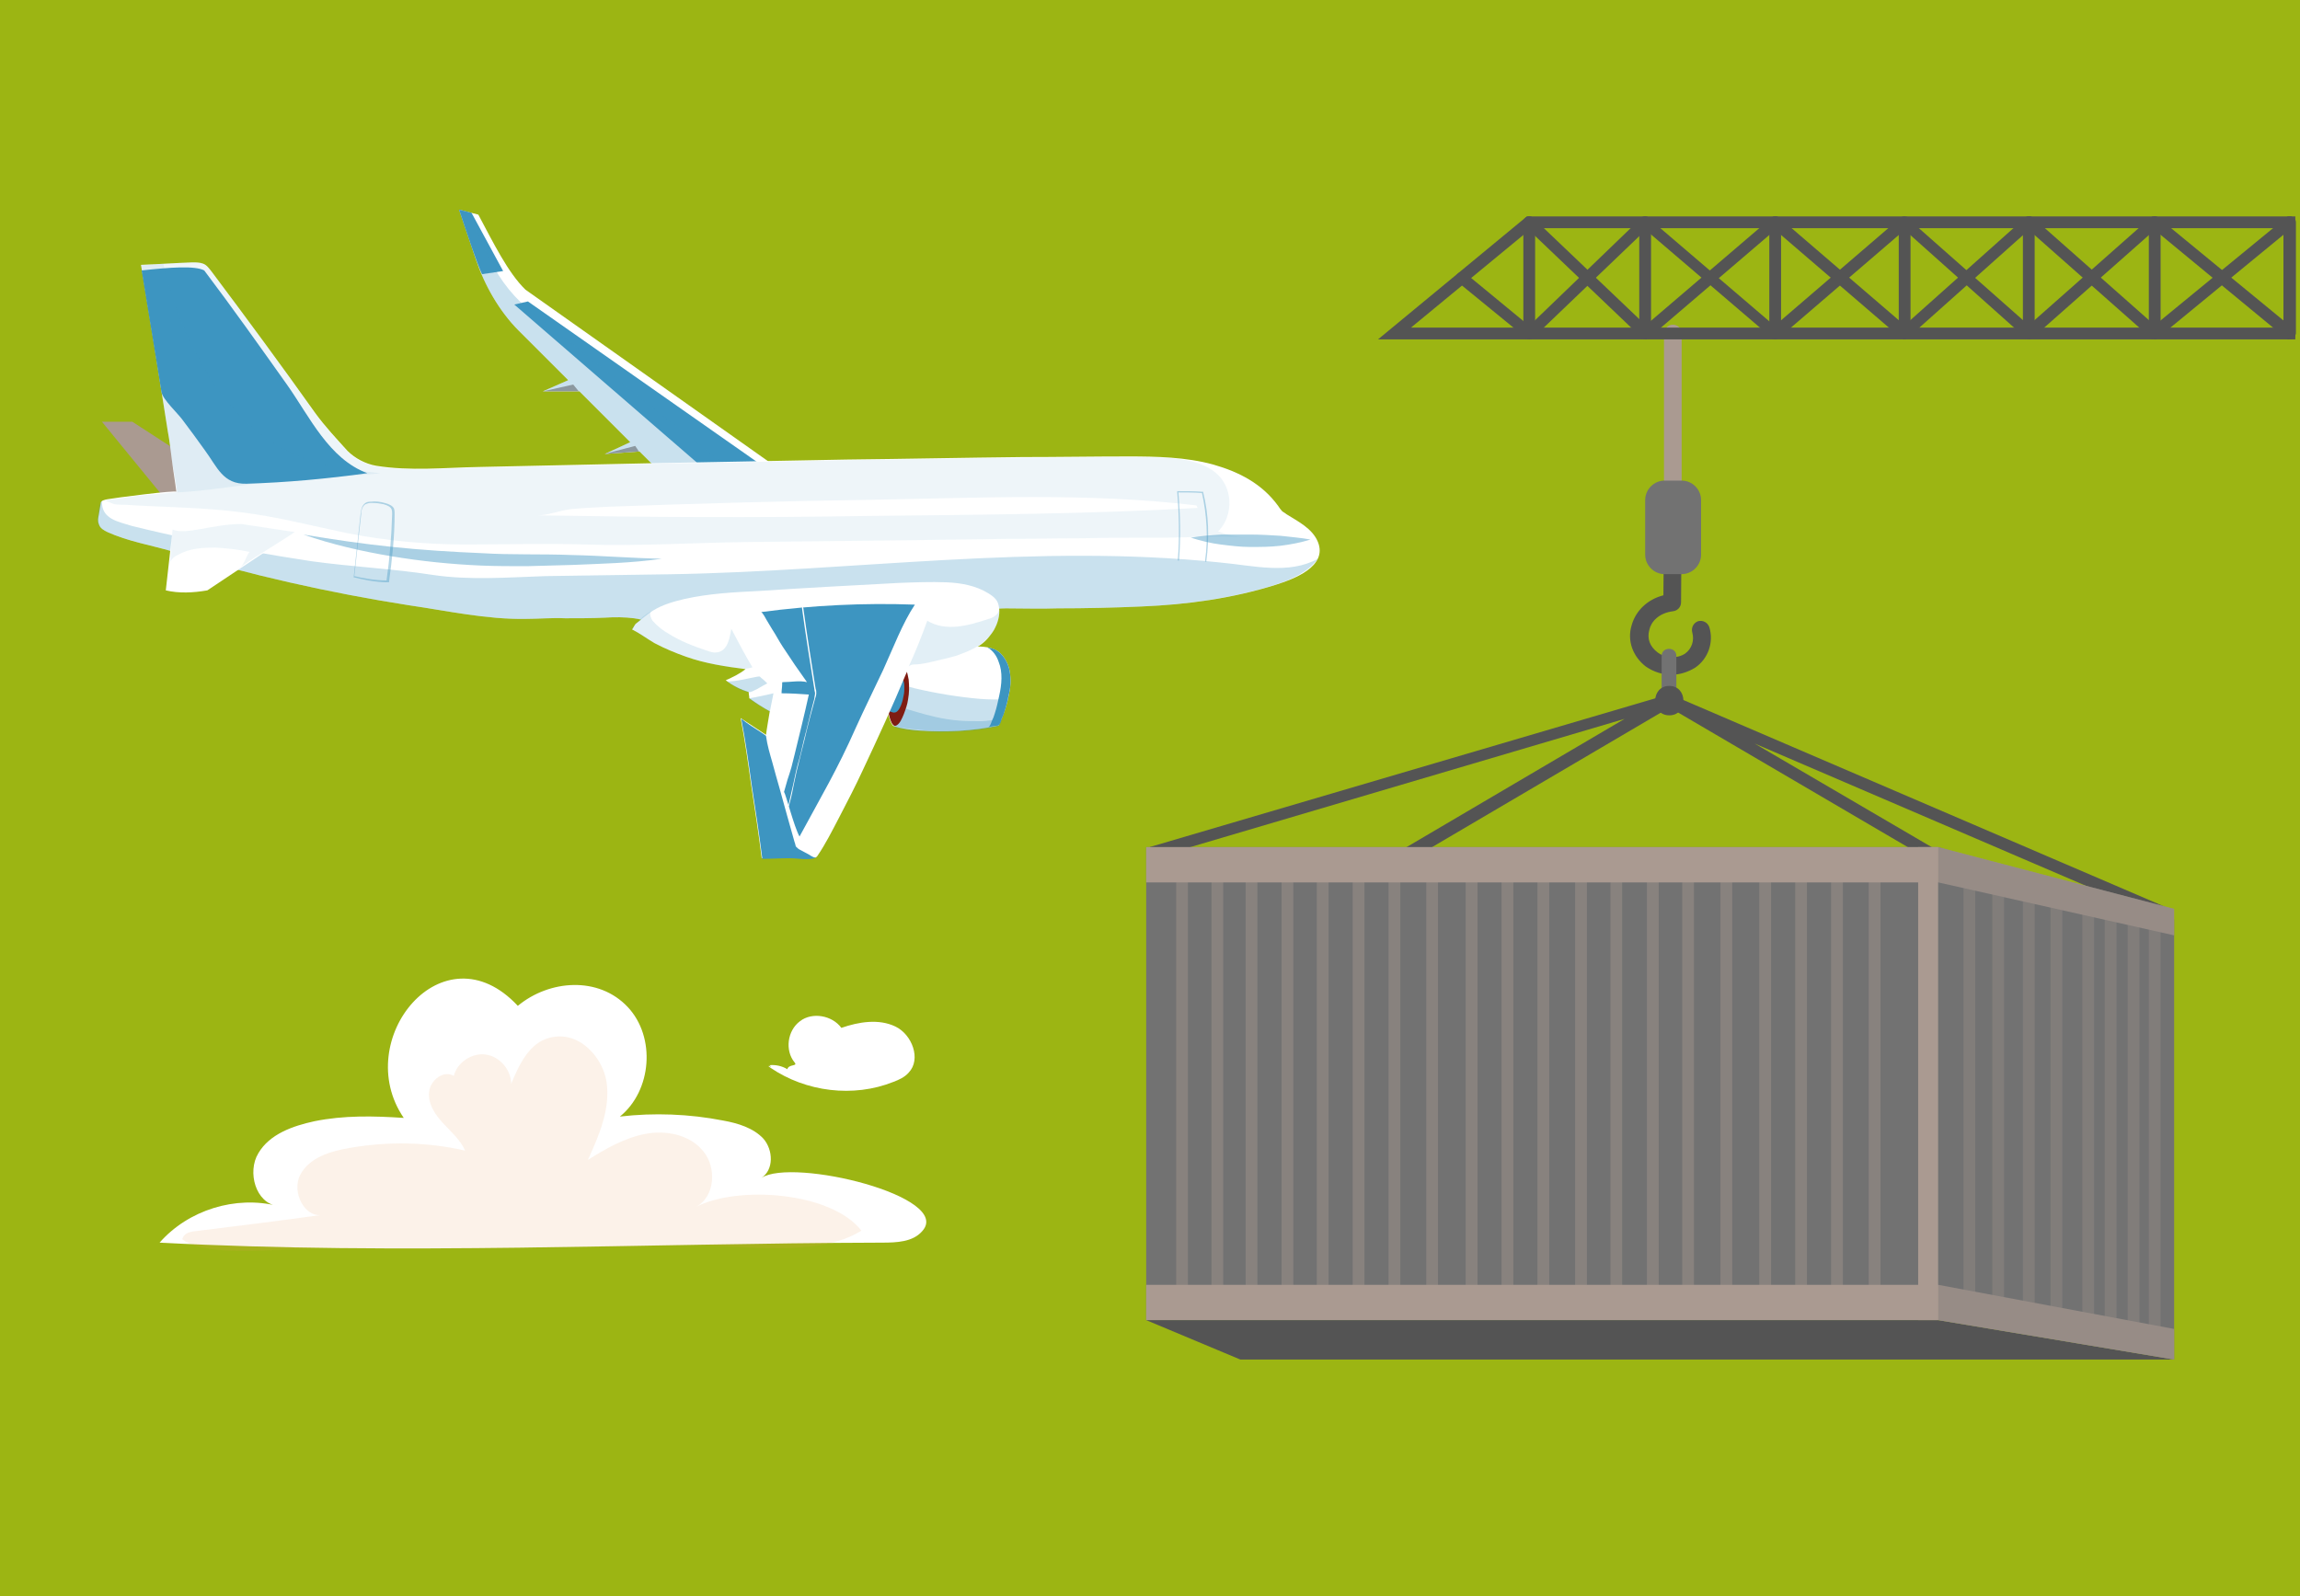 <svg width="340" height="236" viewBox="0 0 340 236" fill="none" xmlns="http://www.w3.org/2000/svg">
<rect x="0" y="0" width="340" height="236" fill="#333333" stroke="none"/>
<rect x="340" width="236" height="340" transform="rotate(90 340 0)" fill="#9CB513"/>
<mask id="mask0_2088_512" style="mask-type:alpha" maskUnits="userSpaceOnUse" x="0" y="0" width="340" height="236">
<rect x="340" width="236" height="340" transform="rotate(90 340 0)" fill="#9CB513"/>
</mask>
<g mask="url(#mask0_2088_512)">
<path d="M247.112 99.753C245.721 99.753 244.416 99.318 243.285 98.535C241.372 97.056 240.502 94.708 241.198 92.446C241.807 90.272 243.546 88.619 245.895 88.01L245.982 76.876C245.982 76.181 246.591 75.572 247.286 75.572C247.982 75.572 248.591 76.181 248.591 76.876L248.504 89.054C248.504 89.75 247.982 90.272 247.373 90.359C245.199 90.62 244.068 91.924 243.807 93.142C243.459 94.447 243.894 95.578 245.025 96.447C246.156 97.317 247.982 97.404 249.113 96.621C250.07 95.925 250.505 94.708 250.157 93.49C249.983 92.794 250.331 92.098 251.027 91.837C251.722 91.663 252.418 92.011 252.679 92.707C253.375 94.969 252.505 97.404 250.592 98.709C249.461 99.405 248.243 99.753 247.112 99.753Z" fill="#545454"/>
<path d="M247.286 77.574C246.59 77.574 245.981 76.965 245.981 76.269V49.305C245.981 48.609 246.59 48 247.286 48C247.982 48 248.591 48.522 248.591 49.305V76.356C248.591 77.052 248.069 77.574 247.286 77.574Z" fill="#AA9A91"/>
<path d="M246.071 84.882H248.594C250.159 84.882 251.464 83.578 251.464 82.012V73.923C251.464 72.357 250.159 71.052 248.594 71.052H246.071C244.505 71.052 243.201 72.357 243.201 73.923V82.012C243.201 83.578 244.505 84.882 246.071 84.882Z" fill="#727272"/>
<path d="M320.092 135.938C320.005 135.938 319.831 135.938 319.744 135.851L259.379 109.93L287.039 126.109C287.474 126.37 287.561 126.891 287.387 127.326C287.126 127.761 286.604 127.848 286.169 127.674L246.245 104.276C245.81 104.015 245.723 103.581 245.897 103.146C246.071 102.711 246.593 102.537 247.028 102.711L320.353 134.198C320.788 134.372 320.962 134.894 320.788 135.329C320.701 135.677 320.44 135.938 320.092 135.938Z" fill="#545454"/>
<path d="M206.147 128.198C205.886 128.198 205.538 128.024 205.364 127.763C205.103 127.328 205.277 126.806 205.712 126.545L240.157 106.279L170.659 126.806C170.224 126.98 169.702 126.719 169.615 126.197C169.441 125.762 169.702 125.241 170.224 125.154L246.506 102.712C246.941 102.625 247.376 102.799 247.55 103.234C247.724 103.669 247.55 104.104 247.202 104.365L206.669 128.198C206.495 128.198 206.321 128.198 206.147 128.198Z" fill="#545454"/>
<path d="M245.634 96.972C245.634 99.233 245.634 101.582 245.634 103.843C245.634 105.235 247.809 105.235 247.809 103.843C247.809 101.582 247.809 99.233 247.809 96.972C247.809 95.58 245.634 95.58 245.634 96.972Z" fill="#727272"/>
<path d="M246.766 105.758C249.549 105.758 249.549 101.409 246.766 101.409C243.983 101.409 243.983 105.758 246.766 105.758Z" fill="#545454"/>
<path d="M169.436 195.171H286.512L321.392 200.999V135.937L286.512 125.239H169.436V195.171Z" fill="#727272"/>
<path d="M321.392 201.001L286.512 195.173H169.436L183.353 201.001H321.392Z" fill="#545454"/>
<g opacity="0.4">
<path d="M277.12 193.699C276.598 193.699 276.25 193.351 276.25 192.829V127.332C276.25 126.811 276.598 126.463 277.12 126.463C277.642 126.463 277.99 126.811 277.99 127.332V192.829C277.99 193.264 277.642 193.699 277.12 193.699Z" fill="#AA9A91"/>
<path d="M271.552 193.961C271.031 193.961 270.683 193.613 270.683 193.091V127.594C270.683 127.073 271.031 126.725 271.552 126.725C272.074 126.725 272.422 127.073 272.422 127.594V193.091C272.422 193.526 271.987 193.961 271.552 193.961Z" fill="#AA9A91"/>
<path d="M266.245 193.699C265.723 193.699 265.375 193.351 265.375 192.83V127.333C265.375 126.811 265.723 126.463 266.245 126.463C266.767 126.463 267.115 126.811 267.115 127.333V192.83C267.115 193.264 266.767 193.699 266.245 193.699Z" fill="#AA9A91"/>
<path d="M260.942 193.961C260.42 193.961 260.072 193.613 260.072 193.091V127.594C260.072 127.073 260.42 126.725 260.942 126.725C261.464 126.725 261.812 127.073 261.812 127.594V193.091C261.812 193.526 261.464 193.961 260.942 193.961Z" fill="#AA9A91"/>
<path d="M255.198 193.438C254.676 193.438 254.328 193.09 254.328 192.568V127.071C254.328 126.549 254.676 126.201 255.198 126.201C255.72 126.201 256.068 126.549 256.068 127.071V192.568C256.068 193.003 255.633 193.438 255.198 193.438Z" fill="#AA9A91"/>
<path d="M249.544 193.699C249.023 193.699 248.675 193.351 248.675 192.829V127.332C248.675 126.811 249.023 126.463 249.544 126.463C250.066 126.463 250.414 126.811 250.414 127.332V192.829C250.414 193.264 250.066 193.699 249.544 193.699Z" fill="#AA9A91"/>
<path d="M244.325 193.438C243.803 193.438 243.455 193.09 243.455 192.568V127.071C243.455 126.549 243.803 126.201 244.325 126.201C244.847 126.201 245.195 126.549 245.195 127.071V192.568C245.195 193.003 244.76 193.438 244.325 193.438Z" fill="#AA9A91"/>
<path d="M238.932 193.699C238.41 193.699 238.062 193.351 238.062 192.83V127.333C238.062 126.811 238.41 126.463 238.932 126.463C239.454 126.463 239.802 126.811 239.802 127.333V192.83C239.802 193.264 239.454 193.699 238.932 193.699Z" fill="#AA9A91"/>
<path d="M233.713 193.698C233.191 193.698 232.843 193.35 232.843 192.828V127.331C232.843 126.809 233.191 126.461 233.713 126.461C234.235 126.461 234.583 126.809 234.583 127.331V192.828C234.583 193.263 234.148 193.698 233.713 193.698Z" fill="#AA9A91"/>
<path d="M228.148 193.96C227.626 193.96 227.278 193.612 227.278 193.09V127.593C227.278 127.071 227.626 126.723 228.148 126.723C228.67 126.723 229.018 127.071 229.018 127.593V193.09C229.018 193.525 228.583 193.96 228.148 193.96Z" fill="#AA9A91"/>
<path d="M222.842 193.698C222.321 193.698 221.973 193.35 221.973 192.828V127.331C221.973 126.809 222.321 126.461 222.842 126.461C223.364 126.461 223.712 126.809 223.712 127.331V192.828C223.712 193.263 223.277 193.698 222.842 193.698Z" fill="#AA9A91"/>
<path d="M217.537 193.96C217.015 193.96 216.667 193.612 216.667 193.09V127.593C216.667 127.071 217.015 126.723 217.537 126.723C218.059 126.723 218.407 127.071 218.407 127.593V193.09C218.407 193.525 217.972 193.96 217.537 193.96Z" fill="#AA9A91"/>
<path d="M211.708 193.438C211.186 193.438 210.838 193.09 210.838 192.568V127.071C210.838 126.549 211.186 126.201 211.708 126.201C212.23 126.201 212.578 126.549 212.578 127.071V192.568C212.578 193.003 212.23 193.438 211.708 193.438Z" fill="#AA9A91"/>
<path d="M206.139 193.698C205.617 193.698 205.269 193.35 205.269 192.828V127.331C205.269 126.809 205.617 126.461 206.139 126.461C206.661 126.461 207.009 126.809 207.009 127.331V192.828C207.009 193.263 206.661 193.698 206.139 193.698Z" fill="#AA9A91"/>
<path d="M200.835 193.438C200.313 193.438 199.965 193.09 199.965 192.568V127.071C199.965 126.549 200.313 126.201 200.835 126.201C201.357 126.201 201.705 126.549 201.705 127.071V192.568C201.705 193.003 201.357 193.438 200.835 193.438Z" fill="#AA9A91"/>
<path d="M195.53 193.698C195.008 193.698 194.66 193.35 194.66 192.828V127.331C194.66 126.809 195.008 126.461 195.53 126.461C196.052 126.461 196.4 126.809 196.4 127.331V192.828C196.4 193.263 196.052 193.698 195.53 193.698Z" fill="#AA9A91"/>
<path d="M190.312 193.176C189.79 193.176 189.443 192.828 189.443 192.306V126.81C189.443 126.288 189.79 125.94 190.312 125.94C190.834 125.94 191.182 126.288 191.182 126.81V192.306C191.182 192.741 190.747 193.176 190.312 193.176Z" fill="#AA9A91"/>
<path d="M185.005 193.176C184.483 193.176 184.135 192.828 184.135 192.306V126.81C184.135 126.288 184.483 125.94 185.005 125.94C185.527 125.94 185.875 126.288 185.875 126.81V192.306C185.875 192.741 185.44 193.176 185.005 193.176Z" fill="#AA9A91"/>
<path d="M179.96 193.438C179.438 193.438 179.09 193.09 179.09 192.568V127.071C179.09 126.549 179.438 126.201 179.96 126.201C180.482 126.201 180.829 126.549 180.829 127.071V192.568C180.829 193.003 180.482 193.438 179.96 193.438Z" fill="#AA9A91"/>
<path d="M174.74 193.438C174.218 193.438 173.87 193.09 173.87 192.568V127.071C173.87 126.549 174.218 126.201 174.74 126.201C175.262 126.201 175.61 126.549 175.61 127.071V192.568C175.61 193.003 175.175 193.438 174.74 193.438Z" fill="#AA9A91"/>
<path d="M303.997 196.305C303.475 196.305 303.127 195.957 303.127 195.435V131.678C303.127 131.156 303.475 130.808 303.997 130.808C304.519 130.808 304.867 131.156 304.867 131.678V195.435C304.867 195.957 304.432 196.305 303.997 196.305Z" fill="#AA9A91"/>
<path d="M299.908 195.783C299.386 195.783 299.039 195.435 299.039 194.913V131.156C299.039 130.634 299.386 130.286 299.908 130.286C300.43 130.286 300.778 130.634 300.778 131.156V194.913C300.778 195.435 300.43 195.783 299.908 195.783Z" fill="#AA9A91"/>
<path d="M295.384 195C294.863 195 294.515 194.652 294.515 194.13V130.373C294.515 129.851 294.863 129.503 295.384 129.503C295.906 129.503 296.254 129.851 296.254 130.373V194.13C296.254 194.565 295.906 195 295.384 195Z" fill="#AA9A91"/>
<path d="M291.124 193.957C290.602 193.957 290.254 193.609 290.254 193.087V129.33C290.254 128.808 290.602 128.46 291.124 128.46C291.646 128.46 291.994 128.808 291.994 129.33V193.087C291.994 193.522 291.559 193.957 291.124 193.957Z" fill="#AA9A91"/>
<path d="M308.693 197.523C308.171 197.523 307.823 197.176 307.823 196.654V132.896C307.823 132.375 308.171 132.027 308.693 132.027C309.215 132.027 309.563 132.375 309.563 132.896V196.654C309.563 197.176 309.215 197.523 308.693 197.523Z" fill="#AA9A91"/>
<path d="M312 198.568C311.478 198.568 311.13 198.22 311.13 197.698V133.941C311.13 133.419 311.478 133.071 312 133.071C312.522 133.071 312.87 133.419 312.87 133.941V197.698C312.87 198.22 312.522 198.568 312 198.568Z" fill="#AA9A91"/>
<path d="M315.393 199.611C314.871 199.611 314.523 199.263 314.523 198.742V134.984C314.523 134.462 314.871 134.115 315.393 134.115C315.915 134.115 316.262 134.462 316.262 134.984V198.742C316.262 199.263 315.828 199.611 315.393 199.611Z" fill="#AA9A91"/>
<path d="M318.524 199.782C318.002 199.782 317.654 199.434 317.654 198.912V135.155C317.654 134.633 318.002 134.285 318.524 134.285C319.046 134.285 319.394 134.633 319.394 135.155V198.912C319.394 199.434 318.959 199.782 318.524 199.782Z" fill="#AA9A91"/>
</g>
<g opacity="0.26">
<path d="M306.866 130.458H305.996V198.042H306.866V130.458Z" fill="#727272"/>
</g>
<path d="M321.392 134.372V138.286L286.512 130.457H169.436V125.239H286.512L321.392 134.372Z" fill="#AA9A91"/>
<path d="M321.392 201V196.477L286.512 189.953H169.436V195.172H286.512L321.392 201Z" fill="#AA9A91"/>
<path d="M286.513 125.239H283.555V195.171H286.513V125.239Z" fill="#AA9A91"/>
<g opacity="0.35">
<path d="M286.515 195.171L321.394 200.999V134.371L286.515 125.238V195.171Z" fill="#727272"/>
</g>
<path d="M339.31 50.176H203.706L225.712 31.997H339.31V50.176ZM208.577 48.437H337.57V33.737H226.408L208.577 48.437Z" fill="#545454"/>
<path d="M338.439 50.175C338.266 50.175 338.005 50.088 337.918 50.002L318.521 33.997L300.516 49.914C300.168 50.175 299.646 50.175 299.385 49.914L281.554 33.997L263.027 49.914C262.679 50.175 262.244 50.175 261.896 49.914L243.282 33.997L226.669 49.914C226.321 50.262 225.886 50.262 225.538 49.914L215.535 41.738C215.187 41.39 215.1 40.868 215.448 40.52C215.709 40.173 216.318 40.086 216.666 40.434L226.06 48.175L242.586 32.257C242.934 31.909 243.456 31.909 243.717 32.257L262.331 48.175L280.858 32.257C281.206 31.996 281.641 31.996 281.989 32.257L299.907 48.088L317.912 32.17C318.26 31.909 318.695 31.909 319.043 32.17L337.57 47.392V32.866C337.57 32.344 337.918 31.996 338.439 31.996C338.961 31.996 339.309 32.344 339.309 32.866V49.306C339.309 49.654 339.135 49.914 338.787 50.088C338.7 50.088 338.613 50.175 338.439 50.175Z" fill="#545454"/>
<path d="M338.442 50.175C337.92 50.175 337.572 49.828 337.572 49.306V34.693L319.045 49.914C318.697 50.175 318.262 50.175 317.914 49.914L299.909 33.997L282.078 49.914C281.73 50.175 281.295 50.175 280.947 49.914L262.42 33.997L243.806 49.914C243.458 50.175 242.936 50.175 242.675 49.914L225.453 33.475C225.105 33.127 225.105 32.605 225.453 32.257C225.801 31.909 226.323 31.909 226.671 32.257L243.284 48.088L261.898 32.17C262.246 31.909 262.681 31.909 263.029 32.17L281.556 48.088L299.387 32.17C299.735 31.909 300.17 31.909 300.518 32.17L318.523 48.088L337.92 32.17C338.181 31.996 338.529 31.909 338.876 32.083C339.224 32.257 339.398 32.518 339.398 32.866V49.306C339.311 49.74 338.963 50.175 338.442 50.175Z" fill="#545454"/>
<path d="M318.523 50.177C318.001 50.177 317.653 49.829 317.653 49.307V32.867C317.653 32.346 318.001 31.998 318.523 31.998C319.045 31.998 319.393 32.346 319.393 32.867V49.307C319.393 49.742 318.958 50.177 318.523 50.177Z" fill="#545454"/>
<path d="M299.908 50.177C299.386 50.177 299.038 49.829 299.038 49.307V32.867C299.038 32.346 299.386 31.998 299.908 31.998C300.43 31.998 300.777 32.346 300.777 32.867V49.307C300.777 49.742 300.43 50.177 299.908 50.177Z" fill="#545454"/>
<path d="M281.556 50.177C281.034 50.177 280.686 49.829 280.686 49.307V32.867C280.686 32.346 281.034 31.998 281.556 31.998C282.078 31.998 282.426 32.346 282.426 32.867V49.307C282.426 49.742 281.991 50.177 281.556 50.177Z" fill="#545454"/>
<path d="M262.419 50.177C261.897 50.177 261.549 49.829 261.549 49.307V32.867C261.549 32.346 261.897 31.998 262.419 31.998C262.941 31.998 263.288 32.346 263.288 32.867V49.307C263.288 49.742 262.941 50.177 262.419 50.177Z" fill="#545454"/>
<path d="M243.196 50.177C242.674 50.177 242.326 49.829 242.326 49.307V32.867C242.326 32.346 242.674 31.998 243.196 31.998C243.718 31.998 244.066 32.346 244.066 32.867V49.307C244.066 49.742 243.718 50.177 243.196 50.177Z" fill="#545454"/>
<path d="M226.061 50.177C225.539 50.177 225.191 49.829 225.191 49.307V32.867C225.191 32.346 225.539 31.998 226.061 31.998C226.583 31.998 226.931 32.346 226.931 32.867V49.307C226.931 49.742 226.583 50.177 226.061 50.177Z" fill="#545454"/>
<g clip-path="url(#clip0_2088_512)">
<path d="M130.384 96.817C130.384 96.725 130.384 96.633 130.476 96.542C130.567 96.45 130.659 96.45 130.751 96.45C133.776 95.9 136.984 95.9 140.009 95.35C140.284 95.35 140.467 95.258 140.742 95.258C141.109 95.258 141.384 95.534 141.751 95.625C142.301 95.808 142.851 95.717 143.401 95.625C144.592 95.534 146.242 95.534 147.342 96.175C148.259 96.725 148.901 97.825 149.176 98.834C149.451 100.025 149.451 101.309 149.176 102.5C148.901 104.15 148.351 105.709 147.617 107.267C143.767 108.092 139.826 108.275 135.884 108C134.601 107.909 133.317 107.725 132.126 107.359C131.667 107.175 131.301 105.617 131.209 105.159C131.026 104.15 130.934 103.05 131.026 101.95C131.117 100.85 131.484 99.659 132.126 98.834C131.392 98.925 130.659 99.109 129.926 99.109C130.292 98.558 130.384 97.55 130.384 96.817Z" fill="white"/>
<g opacity="0.28">
<path d="M147.709 107.267C147.801 107.267 148.076 106.533 148.076 106.35C148.259 105.983 148.351 105.617 148.442 105.25C148.717 104.608 148.901 103.875 149.084 103.233C147.709 103.508 146.242 103.417 144.867 103.325C141.659 103.05 138.359 102.5 135.242 101.767C134.142 101.492 133.134 101.217 132.126 100.85C131.942 100.758 131.484 103.05 131.484 103.233C131.392 104.058 131.484 104.975 131.667 105.8C131.759 106.167 131.851 106.625 132.034 106.992C132.217 107.45 132.584 107.45 133.042 107.542C133.959 107.725 134.967 107.817 135.884 107.908C139.917 108.367 143.767 108.092 147.709 107.267Z" fill="#3D95C1"/>
</g>
<g opacity="0.28">
<path d="M147.618 107.267C147.709 107.267 147.709 107.175 147.801 107.084C147.893 106.9 147.984 106.625 148.076 106.35C146.976 106.35 145.968 106.625 144.959 106.625C143.859 106.625 142.759 106.625 141.751 106.534C139.459 106.35 137.259 105.8 135.151 105.159C134.143 104.884 133.134 104.517 132.218 104.059C132.218 104.884 132.218 105.709 132.309 106.534C132.309 106.625 132.309 106.717 132.309 106.809C132.309 106.9 132.218 106.9 132.218 106.992C131.668 107.634 133.318 107.817 133.593 107.817C134.418 108 135.243 108.092 136.068 108.092C138.176 108.275 140.376 108.275 142.576 108.092C143.676 108 144.776 107.909 145.876 107.725C146.426 107.634 146.976 107.542 147.526 107.45C147.526 107.359 147.618 107.359 147.618 107.267Z" fill="#3D95C1"/>
</g>
<path d="M145.968 95.717C146.426 95.808 146.976 95.9 147.343 96.175C148.259 96.725 148.901 97.825 149.176 98.834C149.451 100.025 149.451 101.308 149.176 102.5C148.993 103.325 148.809 104.242 148.534 105.067C148.443 105.433 148.259 105.892 148.076 106.258C147.984 106.533 147.801 107.175 147.526 107.267C147.068 107.358 146.518 107.358 146.059 107.542C146.334 107.45 146.518 106.9 146.609 106.625C146.793 106.258 146.976 105.8 147.068 105.433C147.343 104.608 147.526 103.692 147.709 102.867C148.076 101.217 148.259 99.383 147.618 97.825C147.343 97 146.793 96.175 145.968 95.717Z" fill="#3D95C1"/>
<path d="M132.309 98.742C132.401 98.558 132.584 98.375 132.768 98.283C132.951 98.192 133.134 98.1 133.317 98.1C133.684 98.192 133.867 98.742 133.959 99.017C134.142 99.475 134.234 100.025 134.326 100.483C134.418 101.492 134.417 102.408 134.234 103.417C134.142 104.15 133.868 104.883 133.593 105.617C133.318 106.258 133.043 106.992 132.493 107.267C131.759 107.633 131.393 105.617 131.301 105.158C131.118 104.15 131.026 103.05 131.118 101.95C131.209 101.217 131.301 100.483 131.668 99.842C131.759 99.567 132.034 99.108 132.309 98.742Z" fill="#7F1C12"/>
<path d="M135.426 97.459C137.259 97.092 139.001 96.817 140.834 96.634C140.376 96.45 140.009 96.175 139.459 96.175C139.184 96.175 138.817 96.175 138.542 96.175C136.342 96.359 134.234 96.909 132.034 96.909C131.942 96.909 131.851 96.909 131.759 97C131.667 97.092 131.667 97.184 131.667 97.275C131.667 97.367 131.484 99.017 131.484 99.017C131.667 99.017 131.942 99.017 132.126 99.017H132.217L132.309 98.925C132.951 97.825 134.417 97.642 135.426 97.459Z" fill="#AA9A91"/>
<path d="M126.442 102.867C126.717 102.317 127.084 101.675 127.267 101.125C127.359 100.759 127.451 100.117 127.909 100.117C129.651 100.209 131.392 100.209 133.042 100.3C133.592 100.3 133.684 100.942 133.684 101.492C133.684 101.95 133.684 102.409 133.592 102.775C133.501 103.417 133.042 105.342 132.217 105.342C132.126 105.342 132.034 105.342 132.034 105.342C131.209 105.067 130.384 104.792 129.559 104.609C128.367 104.242 127.176 103.967 125.984 103.692C126.259 103.325 126.259 103.234 126.442 102.867Z" fill="#3D95C1"/>
<path d="M24.142 73.442L15.068 62.35H19.559L27.626 67.575L27.259 73.442H24.142Z" fill="#AA9A91"/>
<path d="M114.617 68.95L77.676 42.825C75.109 40.35 72.909 35.858 70.709 31.733L67.867 31L70.342 38.333C71.626 42.183 73.826 46.033 76.667 48.875L84.001 56.208L80.242 57.858H85.651L93.167 65.375L89.409 67.117L94.542 66.75L97.201 69.408L114.617 68.95Z" fill="white"/>
<path d="M67.867 31L69.701 31.458L74.376 40.075L71.259 40.533C70.434 38.792 69.151 34.85 67.867 31Z" fill="#3D95C1"/>
<path d="M78.042 44.567L76.026 45.025L103.984 69.225L112.967 69.042L78.042 44.567Z" fill="#3D95C1"/>
<path d="M94.451 66.75L93.901 65.925L89.317 67.117L94.451 66.75Z" fill="#AA9A91"/>
<path d="M85.559 57.858L84.734 56.85L80.242 57.858H85.559Z" fill="#AA9A91"/>
<g opacity="0.28">
<path d="M108.292 69.133C107.284 68.767 106.459 68.125 105.634 67.483C96.742 60.517 87.942 53.55 79.051 46.492C76.117 44.2 74.009 41.633 72.359 38.242C71.259 35.95 70.159 33.658 69.151 31.275C68.692 31.183 68.234 31 67.776 30.908L70.342 38.333C71.626 42.183 73.826 46.033 76.667 48.875L84.001 56.208L80.242 57.858H85.651L93.167 65.375L89.409 67.117L94.542 66.75L97.201 69.408C97.567 69.775 100.409 69.317 100.959 69.317C103.342 69.225 105.817 69.225 108.292 69.133Z" fill="#3D95C1"/>
</g>
<path d="M148.717 89.942C151.284 89.942 153.759 90.033 156.326 89.942C160.451 89.942 164.576 89.85 168.701 89.667C175.484 89.392 182.176 88.475 188.592 86.458C191.159 85.633 196.292 83.8 194.826 80.133C194.001 78.117 191.892 77.108 190.151 76.008C189.967 75.825 189.692 75.733 189.509 75.55C189.326 75.367 189.142 75.092 188.959 74.817C186.576 71.517 183.184 69.775 179.334 68.675C175.301 67.575 170.992 67.483 166.776 67.483C161.551 67.483 156.326 67.575 151.101 67.575C142.484 67.667 133.776 67.85 125.159 67.942C115.442 68.125 105.726 68.308 96.009 68.492C87.576 68.675 79.234 68.858 70.801 69.042C65.668 69.133 60.718 69.683 55.584 68.858C54.026 68.583 52.468 67.758 51.367 66.658C49.718 64.825 48.068 63.083 46.601 61.067C41.651 54.1 36.517 47.133 31.293 40.167C30.926 39.708 30.559 39.158 30.009 38.975C29.551 38.792 28.909 38.792 28.451 38.792C25.884 38.883 23.317 39.067 20.843 39.158C22.218 47.317 23.501 55.475 24.784 63.633C25.059 65.1 25.242 66.658 25.426 68.125C25.609 69.683 25.884 71.15 26.067 72.708C26.067 72.433 16.809 73.625 15.893 73.808C15.434 73.9 14.884 73.992 14.884 74.45C14.793 75 14.701 75.55 14.609 76.1C14.518 76.558 14.426 77.017 14.609 77.475C14.793 78.117 15.342 78.392 15.893 78.667C18.918 80.042 22.309 80.592 25.426 81.508C36.884 84.992 48.709 87.65 60.443 89.483C66.126 90.308 71.901 91.592 77.676 91.5C79.601 91.5 81.526 91.317 83.543 91.408C85.468 91.408 87.484 91.408 89.409 91.317C90.876 91.225 92.343 91.225 93.718 91.408C95.184 91.592 96.651 92.233 98.026 92.692C99.584 93.15 101.234 93.425 102.884 93.7C105.817 94.158 108.842 94.342 111.776 94.342C110.951 94.892 109.942 95.258 108.934 95.533C110.034 95.992 111.317 96.267 112.509 96.45C112.601 96.633 112.601 96.817 112.692 97C113.792 97.367 114.801 97.733 115.901 98.008C115.901 98.008 115.626 100.025 115.626 100.208C114.342 99.75 112.967 99.292 111.684 98.833C112.601 100.85 113.334 102.867 114.159 104.883C115.076 107.083 115.901 109.283 116.634 111.483C118.009 111.392 119.292 111.3 120.667 111.208C121.951 111.117 123.234 111.208 124.517 111.025C124.609 111.025 124.609 111.025 124.701 110.933C124.792 110.933 124.792 110.842 124.792 110.842C125.801 109.65 126.626 108.367 127.451 107.083C128.459 105.617 129.376 104.058 130.292 102.592C132.126 99.567 133.776 96.45 135.426 93.333C135.517 93.058 135.701 92.783 135.976 92.692C136.159 92.6 136.342 92.6 136.526 92.508C139.642 91.958 142.759 91.592 145.601 90.217C145.692 90.125 145.876 90.125 145.967 90.033C146.059 90.033 146.151 90.033 146.334 90.033C147.159 90.033 147.892 89.942 148.717 89.942Z" fill="white"/>
<path d="M20.934 39.983C25.151 39.525 28.817 39.25 30.192 39.983C34.409 45.575 38.442 51.258 42.476 56.942C45.776 61.617 48.617 67.85 54.301 69.958C48.342 70.783 42.384 71.333 36.426 71.517C32.942 71.608 32.117 69.042 30.284 66.567C29.184 65.008 28.084 63.542 26.984 62.075C26.251 61.067 24.051 59.05 23.867 57.95C23.867 57.858 20.934 39.983 20.934 39.983Z" fill="#3D95C1"/>
<g opacity="0.09">
<path d="M148.351 79.675C152.109 79.675 155.776 79.583 159.534 79.583C163.659 79.492 167.784 79.492 171.909 79.492C175.943 79.492 180.068 79.125 184.101 79.492C182.726 79.4 181.351 79.033 180.068 78.575C181.443 77.2 181.993 75.092 181.626 73.167C180.343 66.933 171.543 67.667 166.776 67.575C161.551 67.575 156.326 67.667 151.101 67.667C142.484 67.758 133.776 67.942 125.159 68.033C115.443 68.217 105.726 68.4 96.009 68.583C87.576 68.767 79.234 68.95 70.801 69.133C65.668 69.225 60.718 69.775 55.584 68.95C54.026 68.675 52.468 67.85 51.367 66.75C49.718 64.917 48.068 63.175 46.601 61.158C41.651 54.1 36.517 47.133 31.293 40.167C30.926 39.708 30.559 39.158 30.009 38.975C29.551 38.792 28.909 38.792 28.451 38.792C25.884 38.883 23.317 39.067 20.843 39.158C22.218 47.317 23.501 55.475 24.784 63.633C25.059 65.1 25.242 66.658 25.426 68.125C25.609 69.683 26.159 71.242 26.067 72.8C26.067 72.8 21.942 73.167 21.668 73.167C20.476 73.258 19.284 73.442 18.093 73.625C17.176 73.717 16.259 73.9 15.342 73.992C15.709 73.992 16.534 74.45 16.901 74.542C17.451 74.633 17.909 74.633 18.551 74.633C24.234 75 30.009 75 35.601 75.733C40.917 76.375 46.142 77.75 51.459 78.85C57.142 79.95 62.917 80.5 68.784 80.5C74.651 80.5 80.701 80.317 86.476 80.5C94.451 80.775 102.609 80.225 110.676 80.133C118.926 80.042 127.176 79.95 135.334 79.858C139.734 79.767 144.043 79.767 148.351 79.675Z" fill="#3D95C1"/>
</g>
<g opacity="0.09">
<path d="M54.484 70.142C55.034 70.05 55.676 70.05 56.226 69.958C51.734 69.5 47.242 68.95 43.117 67.025C37.617 64.458 33.584 60.058 30.468 54.925C27.534 49.975 25.334 44.567 24.142 38.975C24.142 38.975 20.843 39.342 20.843 39.158C22.218 47.317 23.501 55.475 24.784 63.633C25.059 65.1 25.242 66.658 25.426 68.125C25.701 69.683 25.884 71.242 26.251 72.8C31.201 72.525 36.059 71.608 41.009 71.15C45.501 70.875 49.992 70.508 54.484 70.142Z" fill="#3D95C1"/>
</g>
<g opacity="0.28">
<path d="M15.068 74.084C14.609 74.45 14.609 75.55 14.518 76.1C14.426 76.558 14.334 77.017 14.518 77.475C14.793 78.117 15.342 78.392 15.893 78.667C18.918 80.042 22.309 80.592 25.426 81.508C36.884 84.992 48.709 87.65 60.443 89.484C66.126 90.308 71.901 91.592 77.676 91.5C79.601 91.5 81.526 91.317 83.543 91.409C85.468 91.409 87.484 91.409 89.409 91.317C90.876 91.225 92.343 91.225 93.718 91.409C95.184 91.592 96.651 92.234 98.026 92.692C99.584 93.15 101.234 93.425 102.884 93.7C105.817 94.159 108.842 94.342 111.776 94.342C110.951 94.892 109.942 95.258 108.934 95.534C110.034 95.992 111.317 96.267 112.509 96.45C112.601 96.633 112.601 96.817 112.692 97C113.792 97.367 114.801 97.734 115.901 98.008C115.901 98.008 115.626 100.025 115.626 100.208C114.342 99.75 112.967 99.292 111.684 98.834C112.601 100.85 113.334 102.867 114.159 104.883C115.076 107.083 115.901 109.283 116.634 111.483C118.009 111.392 119.292 111.3 120.667 111.208C121.951 111.117 123.234 111.208 124.517 111.025C124.609 111.025 124.609 111.025 124.701 110.933C124.792 110.933 124.792 110.842 124.792 110.842C125.801 109.65 126.626 108.367 127.451 107.083C128.459 105.617 129.376 104.058 130.292 102.592C132.126 99.567 133.776 96.45 135.426 93.334C135.517 93.058 135.701 92.784 135.976 92.692C136.159 92.6 136.342 92.6 136.526 92.508C139.642 91.959 142.759 91.592 145.601 90.217C145.692 90.125 145.876 90.125 145.967 90.034C146.059 90.034 146.151 90.034 146.334 90.034C147.159 90.034 147.892 89.942 148.626 89.942C151.192 89.942 153.667 90.034 156.234 89.942C160.359 89.942 164.484 89.85 168.609 89.667C175.392 89.392 182.084 88.475 188.501 86.459C190.792 85.725 193.359 84.625 194.826 82.609C190.517 84.992 185.292 83.617 180.342 83.159C153.026 80.317 126.351 84.442 99.126 84.9C92.984 84.992 86.751 85.084 80.609 85.175C75.109 85.359 69.426 85.817 63.926 84.992C58.059 84.075 52.009 83.8 46.051 82.975C40.093 82.058 34.134 81.05 28.267 79.767C25.334 79.125 22.401 78.484 19.468 77.75C17.451 77.109 14.976 76.742 15.068 74.084Z" fill="#3D95C1"/>
</g>
<path d="M176.859 74.725C160.817 72.8 144.501 73.625 128.367 73.9C115.626 74.083 102.884 74.45 90.234 74.908C88.309 75 86.293 75.092 84.368 75.275C82.809 75.458 80.976 76.192 79.509 76.192C95.734 76.467 111.867 76.558 128.092 76.283C144.409 76.1 160.817 76.008 177.042 75.092" fill="white"/>
<g opacity="0.44">
<path d="M193.726 79.767C192.259 79.492 190.793 79.4 189.326 79.217C187.859 79.125 186.393 79.033 184.926 79.033C183.459 79.033 181.993 79.033 180.526 79.033C179.059 79.125 177.593 79.217 176.034 79.492C177.501 79.95 178.968 80.317 180.434 80.5C181.901 80.683 183.368 80.867 184.834 80.867C186.301 80.867 187.768 80.867 189.326 80.683C190.793 80.5 192.259 80.225 193.726 79.767Z" fill="#3D95C1"/>
</g>
<g opacity="0.44">
<path d="M97.843 82.608C93.351 82.517 88.951 82.15 84.551 82.058C80.059 81.875 75.659 82.058 71.259 81.783C66.859 81.6 62.459 81.325 58.059 80.867C53.659 80.408 49.259 79.767 44.859 79.033C49.076 80.5 53.476 81.508 57.876 82.242C62.276 82.975 66.767 83.433 71.168 83.617C73.368 83.708 75.659 83.708 77.859 83.708L84.551 83.525C88.859 83.342 93.351 83.25 97.843 82.608Z" fill="#3D95C1"/>
</g>
<g opacity="0.39">
<path d="M178.234 83.067C178.326 83.067 178.326 83.067 178.326 82.975C178.784 79.583 178.692 76.1 177.867 72.8V72.708H177.776C176.584 72.617 175.301 72.617 174.109 72.617H174.017V72.708C174.292 76.008 174.384 79.492 174.109 82.792C174.109 82.883 174.109 82.883 174.201 82.883C174.292 82.883 174.292 82.883 174.292 82.792C174.567 79.492 174.476 76.1 174.201 72.8C175.392 72.8 176.492 72.8 177.684 72.892C178.417 76.192 178.601 79.583 178.142 82.883C178.142 82.975 178.234 83.067 178.234 83.067Z" fill="#3D95C1"/>
</g>
<g opacity="0.39">
<path d="M57.326 86.092C55.492 86.092 53.384 85.633 52.376 85.359H52.284L53.292 76.1C53.384 75.367 53.476 74.725 54.026 74.359C54.301 74.175 54.576 74.175 54.851 74.175C55.492 74.084 56.226 74.175 56.867 74.359C57.601 74.542 58.059 74.817 58.242 75.183C58.334 75.459 58.334 75.734 58.334 76.008C58.334 79.308 57.968 82.7 57.509 86V86.092H57.326ZM54.759 74.359C54.484 74.359 54.301 74.45 54.026 74.542C53.568 74.817 53.384 75.459 53.384 76.1L52.376 85.175C53.476 85.45 55.401 85.817 57.142 85.817C57.601 82.609 57.876 79.308 57.968 76.008C57.968 75.734 57.968 75.55 57.876 75.275C57.693 74.909 57.326 74.725 56.684 74.542C56.226 74.45 55.676 74.359 55.218 74.359C55.126 74.359 54.943 74.359 54.759 74.359Z" fill="#3D95C1"/>
</g>
<path d="M94.084 92.142C93.809 92.325 93.718 92.692 93.442 93.058C94.543 93.608 95.642 94.433 96.743 95.075C98.301 95.9 99.859 96.542 101.418 97.092C104.259 98.1 107.284 98.558 110.218 98.925C109.301 99.658 108.293 100.117 107.284 100.575C108.384 101.4 109.484 101.95 110.676 102.317C110.676 102.592 110.768 102.958 110.768 103.233C111.776 103.967 112.784 104.608 113.793 105.158C113.793 105.158 113.243 108.367 113.243 108.642C111.959 107.817 110.768 106.992 109.484 106.167C110.126 109.467 110.584 112.767 111.043 116.067C111.593 119.642 112.143 123.217 112.601 126.883C113.976 126.883 115.259 126.792 116.634 126.792C117.918 126.792 119.201 126.975 120.484 126.792C120.576 126.792 120.576 126.792 120.668 126.7C120.759 126.7 120.759 126.608 120.851 126.517C122.043 124.775 123.051 122.758 124.059 120.833C125.251 118.542 126.443 116.25 127.543 113.867C129.743 109.192 131.943 104.425 133.959 99.567C134.143 99.2 134.326 98.742 134.601 98.558C134.784 98.375 134.968 98.375 135.151 98.375C137.076 98.008 138.909 97.825 140.834 97.183C141.751 96.908 142.668 96.45 143.584 96.083C144.409 95.717 145.234 95.258 145.968 94.433C146.426 93.883 146.884 93.333 147.159 92.692C147.618 91.775 147.893 90.492 147.618 89.483C147.434 88.567 146.701 88.108 146.151 87.742C144.226 86.55 142.026 86.183 139.918 86.092C137.534 86 135.243 86.092 132.859 86.183C125.984 86.55 119.018 86.917 112.143 87.375C108.476 87.558 104.809 87.742 101.143 88.567C99.584 88.933 97.934 89.392 96.468 90.308C95.734 90.767 94.909 91.5 94.084 92.142Z" fill="white"/>
<path d="M118.192 123.675C121.309 117.9 123.784 113.775 126.534 107.542C127.817 104.7 129.192 101.95 130.567 99.017C132.034 95.808 133.409 92.142 135.242 89.392C127.726 89.117 120.117 89.483 112.509 90.492C112.692 90.492 113.242 91.5 113.334 91.683C113.609 92.142 113.884 92.6 114.159 93.058C114.709 93.883 115.167 94.8 115.717 95.625C116.909 97.458 118.101 99.2 119.292 100.85C118.192 100.575 116.909 100.85 115.717 100.85C115.717 100.85 115.626 100.85 115.626 100.942C115.626 100.942 115.626 101.033 115.626 101.125C115.626 101.583 115.534 102.042 115.534 102.5C116.909 102.5 118.192 102.592 119.567 102.683C118.926 105.617 118.192 108.55 117.459 111.575C116.634 115.058 116.817 113.683 115.901 117.075C116.176 117.442 117.367 122.208 118.192 123.675Z" fill="#3D95C1"/>
<g opacity="0.15">
<path d="M111.226 98.65C110.126 96.817 109.117 94.892 108.109 92.967C107.926 93.975 107.743 94.983 107.284 95.625C106.918 96.175 106.368 96.45 105.909 96.45C105.451 96.542 104.992 96.358 104.442 96.175C102.517 95.533 100.592 94.8 98.851 93.7C98.026 93.242 97.201 92.6 96.468 91.775C96.192 91.408 96.009 90.767 96.192 90.4C95.184 90.95 94.176 91.867 93.351 92.967C94.451 93.608 95.551 94.433 96.743 95.075C98.301 95.9 99.859 96.542 101.417 97.092C103.068 97.642 104.718 98.1 106.368 98.375C107.193 98.558 108.017 98.65 108.842 98.742C109.667 98.925 110.492 98.925 111.226 98.65Z" fill="#3D95C1"/>
</g>
<g opacity="0.28">
<path d="M113.426 101.033C113.151 100.758 112.876 100.483 112.509 100.208C112.418 100.117 112.418 100.117 112.326 100.025C112.234 100.025 112.143 100.025 112.051 100.025C110.493 100.3 108.934 100.758 107.376 100.758C107.559 100.758 107.834 101.033 108.018 101.125C108.293 101.308 108.568 101.492 108.843 101.675C109.393 101.95 109.943 102.225 110.584 102.317C111.043 102.408 111.501 102.042 111.959 101.858C112.418 101.583 112.876 101.308 113.426 101.033Z" fill="#3D95C1"/>
</g>
<g opacity="0.28">
<path d="M114.342 102.5C113.151 102.775 111.959 103.05 110.767 103.233C111.226 103.783 111.867 104.058 112.417 104.425C112.692 104.608 112.967 104.7 113.151 104.883C113.334 104.975 113.701 105.067 113.792 105.25C113.976 104.333 114.159 103.417 114.342 102.5Z" fill="#3D95C1"/>
</g>
<path d="M117.459 124.5C116.726 121.933 115.992 119.275 115.259 116.617C114.892 115.333 114.526 114.05 114.159 112.675C113.792 111.392 113.426 110.2 113.242 108.825C113.242 108.733 112.601 108.367 112.509 108.275C111.501 107.633 110.492 106.992 109.576 106.258C110.217 109.558 110.676 112.858 111.134 116.158C111.684 119.733 112.234 123.308 112.692 126.975C114.067 126.975 115.351 126.883 116.726 126.883C118.101 126.883 119.384 127.25 120.759 126.792C120.392 126.883 119.842 126.517 119.567 126.333C119.109 126.058 118.651 125.875 118.192 125.6C118.009 125.508 117.826 125.325 117.642 125.142C117.551 124.867 117.551 124.683 117.459 124.5Z" fill="#3D95C1"/>
<g opacity="0.15">
<path d="M146.609 93.608C147.342 92.508 147.892 91.317 147.709 89.667C147.892 90.858 146.609 91.408 146.151 91.5C143.126 92.508 139.826 93.425 137.076 91.775C136.251 94.067 135.334 96.358 134.326 98.558C134.692 98.1 135.517 98.283 135.884 98.192C136.526 98.1 137.167 98.008 137.809 97.825C139.001 97.55 140.284 97.275 141.476 96.908C143.217 96.267 145.234 95.533 146.609 93.608Z" fill="#3D95C1"/>
</g>
<path d="M116.543 119.183C116.634 119.183 116.634 119.183 116.634 119.092C117.093 117.533 117.184 116.708 117.368 115.883C117.551 115.15 117.643 114.417 118.009 113.042C118.284 111.85 118.651 110.567 118.926 109.375C119.384 107.358 119.934 105.342 120.484 103.325C120.576 103.05 120.668 102.775 120.668 102.5C120.668 102.225 120.668 102.042 120.576 101.858C119.934 97.825 119.293 93.883 118.743 89.85C118.743 89.758 118.651 89.667 118.651 89.758C118.559 89.758 118.559 89.85 118.559 89.942C119.109 93.975 119.751 97.917 120.393 101.95C120.393 102.133 120.484 102.317 120.484 102.5C120.484 102.775 120.393 102.958 120.393 103.233C119.843 105.25 119.384 107.358 118.834 109.375C118.559 110.567 118.284 111.85 117.918 113.042C117.551 114.417 117.459 115.15 117.276 115.883C117.093 116.708 116.909 117.533 116.543 119.092C116.451 119 116.451 119.183 116.543 119.183Z" fill="white"/>
<path d="M43.576 78.667L35.693 77.475C31.384 77.475 27.626 79.125 25.517 78.3L24.509 87.283C26.434 87.742 28.543 87.65 30.651 87.283L43.576 78.667Z" fill="white"/>
<g opacity="0.09">
<path d="M43.576 78.667L35.693 77.475C31.384 77.475 27.626 79.125 25.517 78.3C25.426 78.942 25.426 79.492 25.334 80.133C25.242 81.142 25.334 82.425 25.059 83.342C25.242 82.7 25.793 82.242 26.434 81.967C28.084 81.05 30.009 80.958 31.843 80.958C33.492 81.05 35.234 81.233 36.884 81.6C36.334 82.333 36.151 83.433 35.326 84.075C36.517 83.067 37.984 82.242 39.267 81.417C40.734 80.5 42.201 79.583 43.576 78.667Z" fill="#3D95C1"/>
</g>
</g>
<g clip-path="url(#clip1_2088_512)">
<path d="M92.819 148.907C96.961 153.344 96.369 161.233 91.636 165.079C96.665 164.488 101.892 164.685 106.921 165.671C109.091 166.065 111.359 166.756 112.838 168.334C114.317 170.01 114.416 172.968 112.542 174.152C117.177 171.095 141.042 176.913 136.308 182.041C134.928 183.619 132.561 183.717 130.391 183.717C94.791 183.816 59.093 185.591 23.592 183.717C27.832 178.885 34.834 176.716 41.047 178.294C37.792 177.899 36.51 173.264 38.187 170.503C39.863 167.643 43.315 166.46 46.47 165.77C50.809 164.882 55.247 164.981 59.685 165.277C51.795 153.739 65.503 136.876 76.548 148.709C81.183 144.863 88.48 144.272 92.819 148.907Z" fill="white"/>
<path opacity="0.13" d="M87.001 155.021C88.382 156.303 89.368 158.078 89.663 159.951C90.255 163.896 88.579 167.84 86.902 171.489C89.565 169.813 92.326 168.235 95.383 167.643C98.44 167.052 101.99 167.742 103.963 170.207C105.935 172.574 105.738 176.814 102.976 178.392C109.189 175.237 122.897 176.223 127.334 181.942C120.826 186.084 109.485 184.013 101.99 184.112C92.523 184.309 82.958 184.408 73.491 184.506C65.01 184.605 56.529 184.605 48.048 184.506C42.92 184.408 30.791 186.183 26.945 183.224C27.142 182.435 27.832 182.14 28.72 182.041C35.13 181.252 41.54 180.463 47.851 179.576C45.09 180.266 43.019 176.223 44.4 173.659C45.78 171.095 48.837 170.207 51.697 169.714C57.318 168.728 63.136 168.827 68.757 170.109C68.067 168.531 66.686 167.347 65.503 166.065C64.32 164.783 63.235 163.206 63.432 161.431C63.629 159.655 65.602 158.176 67.081 159.064C67.574 157.092 69.743 155.612 71.814 155.908C73.885 156.204 75.562 158.176 75.562 160.247C76.745 157.387 78.224 154.232 81.183 153.443C83.352 152.851 85.423 153.541 87.001 155.021Z" fill="#E89E5B"/>
<path d="M113.923 157.88C119.149 161.43 126.151 162.318 132.068 159.951C132.857 159.655 133.744 159.261 134.336 158.571C136.21 156.598 134.829 152.95 132.364 151.766C129.898 150.583 126.94 151.076 124.376 151.964C122.995 150.09 120.037 149.597 118.262 150.977C116.388 152.358 115.994 155.316 117.473 157.091C117.966 157.683 116.585 157.289 116.388 158.078C115.599 157.585 114.613 157.387 113.725 157.486C114.613 158.078 112.937 157.19 113.923 157.88Z" fill="white"/>
</g>
</g>
<defs>
<clipPath id="clip0_2088_512">
<rect width="180.675" height="95.975" fill="white" transform="translate(14.426 31)"/>
</clipPath>
<clipPath id="clip1_2088_512">
<rect width="113.308" height="40.333" fill="white" transform="translate(23.592 144.666)"/>
</clipPath>
</defs>
</svg>
